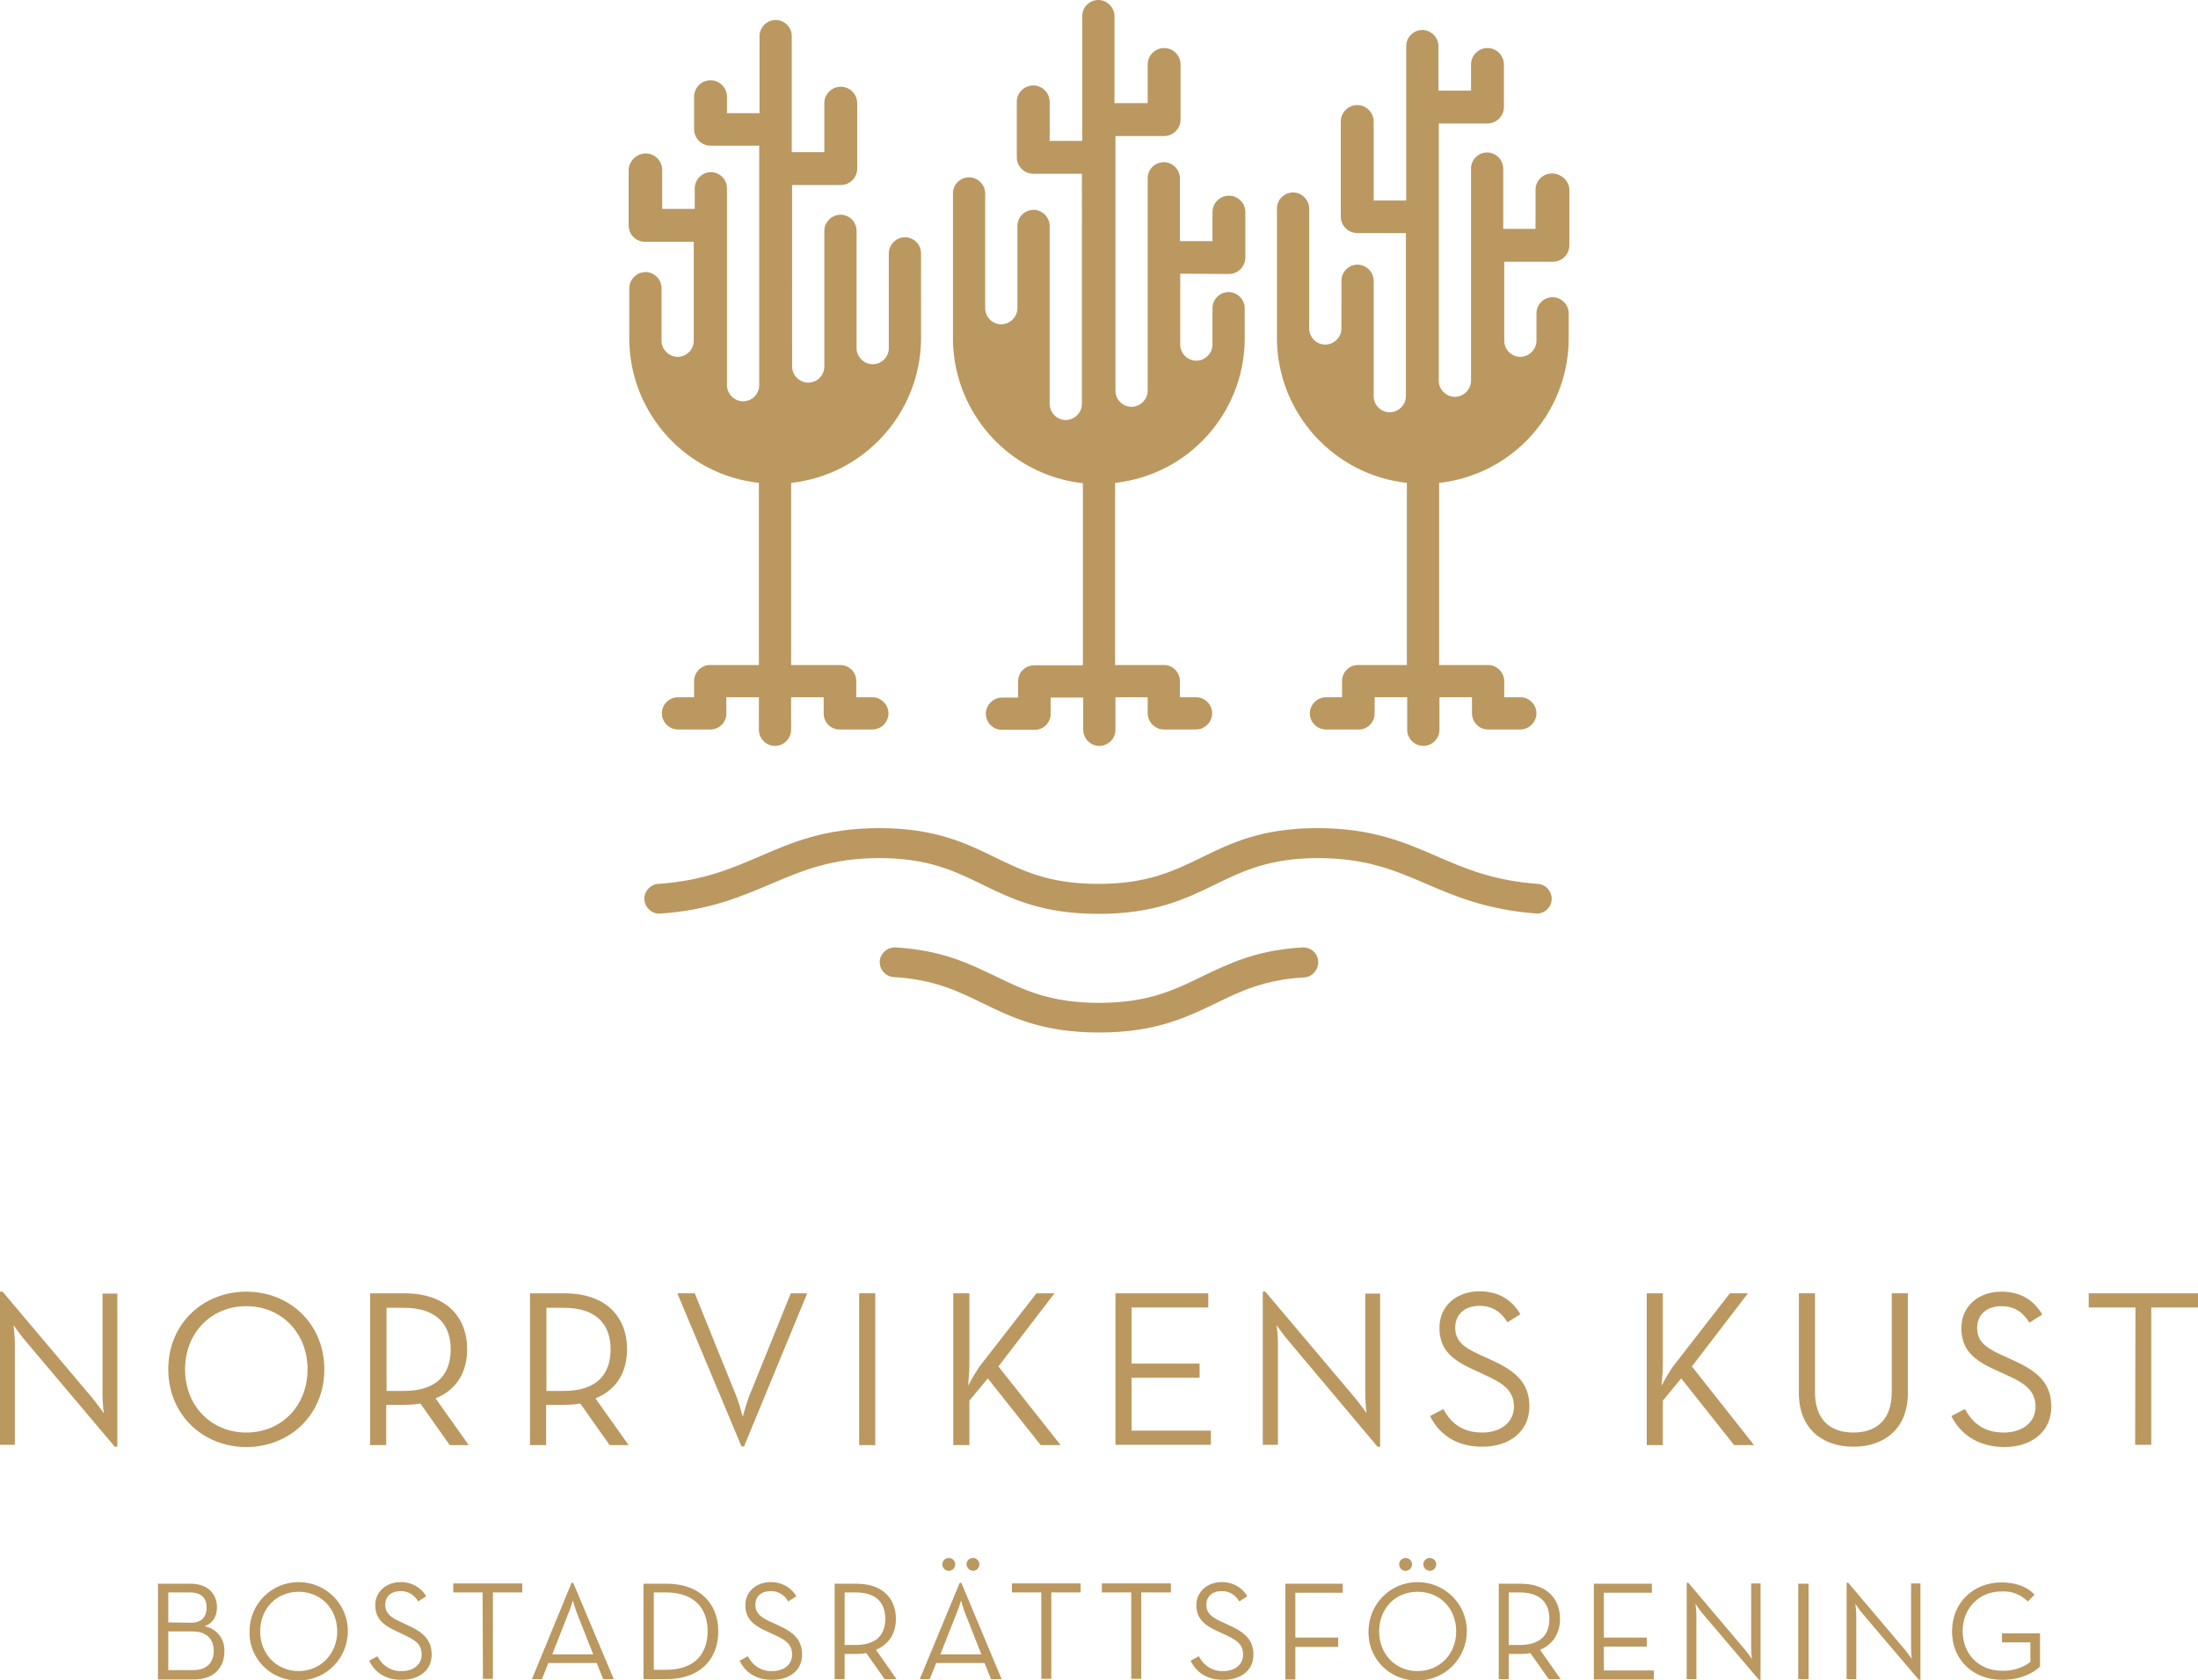 <?xml version="1.0" encoding="utf-8"?>
<!-- Generator: Adobe Illustrator 22.0.1, SVG Export Plug-In . SVG Version: 6.00 Build 0)  -->
<svg version="1.1" id="Lager_1" xmlns="http://www.w3.org/2000/svg" xmlns:xlink="http://www.w3.org/1999/xlink" x="0px" y="0px"
	 viewBox="0 0 681.8 521.2" style="enable-background:new 0 0 681.8 521.2;" xml:space="preserve">
<style type="text/css">
	.st0{fill:#BB9860;}
	.st1{fill:#050506;}
</style>
<title>NorrvikensKust_Logo_Gold</title>
<g id="Lager_2_1_">
	<g id="Lager_1-2">
		<path class="st0" d="M49,491.3h10.1c5.5,0,8.2,3.3,8.2,7.3c0,2.9-1.3,5-3.8,5.9c3.7,0.7,6.3,4,6.1,7.8c0,4.9-3.1,8.7-9.4,8.7H49
			V491.3z M59.3,503.4c3.4,0,4.8-2,4.8-4.7s-1.4-4.7-5.2-4.7h-6.7v9.3L59.3,503.4z M59.9,518.1c4.5,0,6.4-2.6,6.4-6s-2-6-6.6-6h-7.5
			v12H59.9z"/>
		<path class="st0" d="M77.4,506.1c0-8.4,6.7-15.3,15.2-15.3c8.4,0,15.3,6.7,15.3,15.2c0,8.4-6.7,15.3-15.2,15.3c0,0-0.1,0-0.1,0
			c-8.2,0.2-15-6.3-15.2-14.4C77.4,506.5,77.4,506.3,77.4,506.1z M104.6,506.1c0-7.1-5.1-12.3-12-12.3s-11.9,5.3-11.9,12.3
			s5.1,12.3,11.9,12.3S104.6,513.1,104.6,506.1z"/>
		<path class="st0" d="M114.5,515.2l2.6-1.4c1.4,2.9,4.4,4.8,7.6,4.6c3.4,0,6.1-1.9,6.1-5.1s-1.9-4.5-5.6-6.2l-2.3-1.1
			c-4.2-1.9-6.5-4-6.5-8.1s3.4-7.1,7.8-7.1c3.3-0.1,6.4,1.6,8,4.4l-2.5,1.6c-1.1-2-3.2-3.3-5.5-3.2c-2.9,0-4.7,1.7-4.7,4.2
			s1.4,3.8,4.7,5.3l2.3,1.1c4.9,2.2,7.4,4.6,7.4,9.1c0,4.9-3.9,7.8-9.2,7.8C119.2,521.2,116.1,518.4,114.5,515.2z"/>
		<path class="st0" d="M149.7,494h-9.1v-2.8H162v2.8h-9.1v26.8h-3.1L149.7,494z"/>
		<path class="st0" d="M177.3,491h0.5l12.6,29.9h-3.3l-2-5h-15l-2,5H165L177.3,491z M184,513.2l-5.2-13.2c-0.4-1.2-0.8-2.3-1.1-3.5
			c0,0-0.6,2.1-1.2,3.5l-5.2,13.2H184z"/>
		<path class="st0" d="M199.6,491.3h7.2c9.9,0,16,5.8,16,14.8c0,9-6.1,14.8-16,14.8h-7.2V491.3z M206.6,518c8.8,0,12.9-4.9,12.9-12
			s-4.2-12-12.9-12h-3.8v24H206.6z"/>
		<path class="st0" d="M229.4,515.2l2.6-1.4c1.4,2.9,4.4,4.8,7.6,4.6c3.4,0,6.1-1.9,6.1-5.1s-1.9-4.5-5.6-6.2l-2.4-1.1
			c-4.2-1.9-6.5-4-6.5-8.1s3.4-7.1,7.8-7.1c3.3-0.1,6.4,1.6,8,4.4l-2.5,1.6c-1.1-2-3.2-3.3-5.5-3.2c-2.9,0-4.7,1.7-4.7,4.2
			s1.4,3.8,4.7,5.3l2.4,1.1c4.9,2.2,7.4,4.6,7.4,9.1c0,4.9-3.9,7.8-9.2,7.8C234.1,521.2,231,518.4,229.4,515.2z"/>
		<path class="st0" d="M278.1,520.9h-3.7l-5.7-8.1c-1,0.2-2.1,0.3-3.1,0.3H262v7.8h-3.1v-29.6h6.7c8.1,0,12.3,4.5,12.3,10.9
			c0,4.4-2.1,7.9-6.2,9.6L278.1,520.9z M265.4,510.3c6.7,0,9.2-3.4,9.2-8.1s-2.5-8.2-9.2-8.2H262v16.3L265.4,510.3z"/>
		<path class="st0" d="M297.7,491h0.5l12.5,29.9h-3.3l-2-5h-15l-2,5h-3.1L297.7,491z M304.4,513.2l-5.2-13.2
			c-0.4-1.2-0.8-2.3-1.1-3.5c0,0-0.6,2.1-1.2,3.5l-5.2,13.2H304.4z M292.3,485.3c0-1.1,0.9-2,2-2s2,0.9,2,2s-0.9,2-2,2
			S292.3,486.4,292.3,485.3z M299.8,485.3c0-1.1,0.9-2,2-2c1.1,0,2,0.9,2,2c0,1.1-0.9,2-2,2C300.7,487.2,299.9,486.4,299.8,485.3
			L299.8,485.3z"/>
		<path class="st0" d="M323,494h-9.1v-2.8h21.3v2.8h-9.1v26.8H323V494z"/>
		<path class="st0" d="M350.9,494h-9.1v-2.8h21.4v2.8H354v26.8h-3.1L350.9,494z"/>
		<path class="st0" d="M369.3,515.2l2.6-1.4c1.4,2.9,4.4,4.8,7.6,4.6c3.4,0,6.1-1.9,6.1-5.1s-1.9-4.5-5.6-6.2l-2.4-1.1
			c-4.2-1.9-6.5-4-6.5-8.1s3.4-7.1,7.8-7.1c3.3-0.1,6.4,1.6,8,4.4l-2.5,1.6c-1.1-2-3.2-3.3-5.5-3.2c-2.9,0-4.7,1.7-4.7,4.2
			s1.4,3.8,4.7,5.3l2.4,1.1c4.9,2.2,7.5,4.6,7.5,9.1c0,4.9-3.9,7.8-9.2,7.8C374,521.2,370.9,518.4,369.3,515.2z"/>
		<path class="st0" d="M398.7,491.3h17.8v2.8h-14.7v13.9h13.3v2.9h-13.3v10.1h-3.1V491.3z"/>
		<path class="st0" d="M424.5,506.1c0-8.4,6.7-15.3,15.2-15.3c8.4,0,15.3,6.7,15.3,15.2c0,8.4-6.7,15.3-15.2,15.3c0,0-0.1,0-0.1,0
			c-8.2,0.2-15-6.3-15.2-14.4C424.5,506.5,424.5,506.3,424.5,506.1z M451.7,506.1c0-7.1-5-12.3-12-12.3s-11.9,5.3-11.9,12.3
			s5,12.3,11.9,12.3S451.7,513.1,451.7,506.1z M434,485.3c0-1.1,0.9-2,2-2s2,0.9,2,2s-0.9,2-2,2S434,486.4,434,485.3z M441.5,485.3
			c0-1.1,0.9-2,2-2c1.1,0,2,0.9,2,2c0,1.1-0.9,2-2,2C442.4,487.2,441.5,486.4,441.5,485.3L441.5,485.3z"/>
		<path class="st0" d="M484.1,520.9h-3.7l-5.7-8.1c-1,0.2-2.1,0.3-3.1,0.3H468v7.8h-3.1v-29.6h6.7c8.1,0,12.3,4.5,12.3,10.9
			c0,4.4-2.1,7.9-6.2,9.6L484.1,520.9z M471.4,510.3c6.7,0,9.2-3.4,9.2-8.1s-2.6-8.2-9.2-8.2H468v16.3L471.4,510.3z"/>
		<path class="st0" d="M494.4,491.3h18v2.8h-14.9v13.9h13.3v2.8h-13.3v7.4H513v2.8h-18.6V491.3z"/>
		<path class="st0" d="M527.9,500.3c-0.8-1-2-2.8-2-2.8s0.3,2.1,0.3,3.4v20h-3V491h0.5l17.7,20.9c0.8,1,2,2.7,2,2.7
			s-0.2-2.1-0.2-3.4v-20h2.9v29.9h-0.5L527.9,500.3z"/>
		<path class="st0" d="M557.8,491.3h3.2v29.6h-3.2L557.8,491.3z"/>
		<path class="st0" d="M577.5,500.3c-0.8-1-2-2.8-2-2.8s0.3,2.1,0.3,3.4v20h-3V491h0.5l17.7,20.9c0.8,1,2,2.7,2,2.7
			s-0.2-2.1-0.2-3.4v-20h2.9v29.9h-0.5L577.5,500.3z"/>
		<path class="st0" d="M605.5,506.1c0-8.9,6.6-15.2,15.3-15.2c4.3,0,7.9,1.2,10.3,3.8l-2.1,2.1c-2.2-2.2-5.1-3.3-8.2-3.1
			c-7,0-12,5.3-12,12.3c0,7.1,5,12.3,12.2,12.3c3.1,0.1,6.2-0.8,8.8-2.7v-6.1H621v-2.8h11.8v10.3c-2.2,2.1-6.1,4.1-11.7,4.1
			C612.2,521.2,605.5,515,605.5,506.1z"/>
		<path class="st0" d="M7.5,415.5c-1.3-1.6-3.3-4.4-3.3-4.4s0.4,3.3,0.4,5.3v31.8H0v-47.5h0.8L28.9,434c1.3,1.6,3.3,4.4,3.3,4.4
			s-0.4-3.3-0.4-5.3v-31.8h4.6v47.5h-0.8L7.5,415.5z"/>
		<path class="st0" d="M52.2,424.8c0-14.2,10.8-24.1,24.2-24.1s24.2,9.9,24.2,24.1s-10.8,24.1-24.2,24.1S52.2,438.9,52.2,424.8z
			 M95.4,424.8c0-11.2-8-19.6-19-19.6s-19,8.4-19,19.6s8,19.6,19,19.6S95.4,436,95.4,424.8z"/>
		<path class="st0" d="M145.4,448.3h-5.9l-9.1-12.9c-1.7,0.3-3.3,0.4-5,0.4h-5.6v12.5h-5v-47.1h10.6c12.9,0,19.5,7.2,19.5,17.4
			c0,7.1-3.3,12.6-9.8,15.2L145.4,448.3z M125.2,431.5c10.7,0,14.6-5.5,14.6-12.9s-4-12.9-14.6-12.9h-5.3v25.8L125.2,431.5z"/>
		<path class="st0" d="M195,448.3h-5.9l-9.1-12.9c-1.7,0.3-3.3,0.4-5,0.4h-5.6v12.5h-5v-47.1H175c12.9,0,19.5,7.2,19.5,17.4
			c0,7.1-3.3,12.6-9.8,15.2L195,448.3z M174.8,431.5c10.7,0,14.6-5.5,14.6-12.9s-4-12.9-14.6-12.9h-5.3v25.8L174.8,431.5z"/>
		<path class="st0" d="M210.1,401.2h5.4l12.9,31.9c0.8,2.1,1.4,4.2,2,6.4c0.6-2.2,1.2-4.3,2-6.4l12.9-31.9h5.1l-19.6,47.5H230
			L210.1,401.2z"/>
		<path class="st0" d="M266.5,401.2h5v47.1h-5V401.2z"/>
		<path class="st0" d="M303.7,424.1l17.8-22.9h5.6l-17.4,22.7l19.3,24.4h-6.2l-16.4-20.7l-5.7,6.9v13.8h-5v-47.1h5v22.3
			c0,2.2-0.3,4.9-0.4,6.4C301.3,427.9,302.5,426,303.7,424.1z"/>
		<path class="st0" d="M346.1,401.2h28.7v4.4H351v17.4h21.1v4.4H351v16.4h24.6v4.4h-29.6V401.2z"/>
		<path class="st0" d="M399.3,415.5c-1.3-1.5-3.3-4.4-3.3-4.4s0.4,3.3,0.4,5.3v31.8h-4.7v-47.5h0.8l28.1,33.3
			c1.3,1.6,3.3,4.4,3.3,4.4s-0.4-3.3-0.4-5.3v-31.8h4.6v47.5h-0.8L399.3,415.5z"/>
		<path class="st0" d="M443.6,439.3l4.1-2.2c2.2,4,5.5,7.3,12.1,7.3c5.5,0,9.8-3,9.8-8c0-4.8-3-7.2-8.9-9.8l-3.8-1.8
			c-6.7-3-10.4-6.3-10.4-12.9c0-6.8,5.3-11.3,12.4-11.3c6.3,0,10.2,2.9,12.7,7.1l-4,2.5c-1.8-2.9-4.3-5.1-8.7-5.1
			c-4.6,0-7.5,2.7-7.5,6.7s2.2,6,7.5,8.4l3.7,1.7c7.8,3.5,11.8,7.3,11.8,14.4c0,7.8-6.2,12.5-14.6,12.5
			C451,448.8,446.1,444.3,443.6,439.3z"/>
		<path class="st0" d="M518.8,424.1l17.8-22.9h5.6l-17.4,22.7l19.3,24.4h-6.2l-16.4-20.7l-5.7,6.9v13.8h-5v-47.1h5v22.3
			c0,2.2-0.3,4.9-0.4,6.4C516.4,427.9,517.6,426,518.8,424.1z"/>
		<path class="st0" d="M558,432.2v-31h5v30.7c0,8.4,4.6,12.5,11.9,12.5s11.9-4.1,11.9-12.5v-30.7h5v31c0,11-7.3,16.6-16.9,16.6
			S558,443.2,558,432.2z"/>
		<path class="st0" d="M605.3,439.3l4.2-2.2c2.2,4,5.5,7.3,12.1,7.3c5.5,0,9.8-3,9.8-8c0-4.8-3-7.2-8.9-9.8l-3.7-1.7
			c-6.7-3-10.4-6.3-10.4-12.9c0-6.8,5.3-11.3,12.4-11.3c6.3,0,10.2,2.9,12.7,7.1l-4,2.5c-1.8-2.9-4.3-5.1-8.7-5.1
			c-4.6,0-7.5,2.7-7.5,6.7s2.2,6,7.5,8.4l3.7,1.7c7.8,3.5,11.8,7.3,11.8,14.4c0,7.8-6.2,12.5-14.6,12.5
			C612.8,448.8,607.8,444.3,605.3,439.3z"/>
		<path class="st0" d="M662.4,405.6h-14.5v-4.4h33.9v4.4h-14.5v42.6h-5L662.4,405.6z"/>
		<path class="st0" d="M477,283.4h-0.4c-15.5-1.2-25.1-5.3-34.4-9.3s-18.4-7.9-33.3-7.9c-15.2,0-23.3,4-32,8.2
			c-9.2,4.5-18.8,9.1-36.1,9.1s-26.9-4.6-36.1-9.1c-8.6-4.2-16.8-8.2-32-8.2c-14.8,0-23.8,3.9-33.3,7.9s-19,8.2-34.4,9.3
			c-2.5,0.3-4.8-1.6-5.1-4.1c-0.3-2.5,1.6-4.8,4.1-5.1c0.1,0,0.2,0,0.3,0c13.9-1,22.4-4.7,31.5-8.6c9.9-4.3,20.2-8.7,36.9-8.7
			c17.3,0,26.8,4.6,36,9.1c8.7,4.2,16.8,8.2,32,8.2s23.4-4,32-8.2c9.2-4.5,18.7-9.1,36-9.1c16.8,0,27,4.4,36.9,8.7
			c9,3.9,17.6,7.6,31.5,8.6c2.5,0.2,4.4,2.5,4.2,5c-0.2,2.4-2.2,4.2-4.5,4.2L477,283.4z"/>
		<path class="st0" d="M340.9,320.3c-17.3,0-26.9-4.6-36.1-9.1c-7.8-3.8-15.2-7.4-27.7-8.1c-2.5-0.2-4.4-2.5-4.2-5
			c0.2-2.4,2.3-4.2,4.7-4.2c14.4,0.8,23,5,31.3,9c8.7,4.2,16.8,8.2,32,8.2s23.4-4,32-8.2c8.3-4,16.9-8.2,31.3-9c2.6,0,4.7,2,4.7,4.6
			c0,2.4-1.8,4.5-4.2,4.7c-12.5,0.7-19.9,4.3-27.7,8.1C367.8,315.7,358.3,320.3,340.9,320.3z"/>
		<path class="st0" d="M486.8,58.9v17.2c0,2.8-2.3,5.1-5.1,5.1h-15.1v24.5c0,2.8,2.3,5,5,5s5-2.3,5-5v-8.5c0-2.8,2.3-5,5-5
			s5,2.3,5,5v8.5l0,0c-0.4,22.7-17.6,41.6-40.2,44.1v56.5h15.2c2.7,0,5,2.3,5,5v5h5c2.8,0,5,2.3,5,5s-2.3,5-5,5h-10.1
			c-2.7,0-4.9-2.3-4.9-5v-5h-10.1v10.1c0,2.8-2.3,5-5,5s-5-2.3-5-5c0,0,0-0.1,0-0.1v-10h-10.1v5.1c0,2.7-2.3,5-5,4.9h-10.1
			c-2.8,0-5-2.3-5-5s2.3-5,5-5h5v-5c0-2.8,2.2-5,5-5h15.1v-56.5c-22.6-2.5-39.8-21.4-40.3-44.1v-41c0-2.8,2.3-5,5-5s5,2.3,5,5v37.2
			c0,2.8,2.3,5,5,5s5-2.3,5-5V87.1c0-2.8,2.3-5,5-5s5,2.3,5,5v18.6l0,0v17.2c0,2.8,2.3,5,5,5s5-2.3,5-5V72.3h-15.1
			c-2.8,0-5.1-2.3-5.1-5.1V37.7c0-2.8,2.3-5.1,5.1-5.1s5.1,2.3,5.1,5.1v24.5h10.1V14.3c0-2.8,2.3-5,5-5s5,2.3,5,5v13.8h10.1V20
			c0-2.8,2.3-5.1,5.1-5.1s5.1,2.3,5.1,5.1v13.2c0,2.8-2.3,5.1-5.1,5.1h-15.1v67.4l0,0v12.2c0,0.1,0,0.1,0,0.2c0,2.8,2.3,5,5,5
			s5-2.3,5-5v-12.4l0,0V52.3c0-2.8,2.3-5,5-5s5,2.3,5,5V71h10V58.9c0-2.8,2.3-5.1,5.1-5.1S486.8,56.1,486.8,58.9L486.8,58.9z"/>
		<path class="st0" d="M366.1,84.9v22c0,2.8,2.3,5,5,5s5-2.3,5-5V95.6c0-2.8,2.3-5,5-5s5,2.3,5,5v10.1l0,0
			c-0.4,22.7-17.6,41.6-40.2,44.1v56.5h15.2c2.7,0,4.9,2.3,4.9,5v5h5c2.8,0,5,2.3,5,5s-2.3,5-5,5H361c-2.7,0-5-2.3-5-5v-5h-10v10.1
			c0,2.8-2.3,5-5,5s-5-2.3-5-5v-10h-10.1v5.1c0,2.7-2.3,5-5,4.9h-10.1c-2.8,0-5-2.3-5-5s2.3-5,5-5h5v-5c0-2.8,2.2-5,5-5h15.1v-56.5
			c-22.6-2.5-39.8-21.4-40.3-44.1V60c0-2.8,2.3-5,5-5s5,2.3,5,5v35.6c0,2.8,2.3,5,5,5s5-2.3,5-5V70.1c0-2.8,2.3-5,5-5s5,2.3,5,5v1.5
			c0,0,0,0.1,0,0.2c0,0,0-0.1,0-0.2v0.6c0,0,0-0.1,0-0.2c0,0,0,0.1,0,0.2v23.9c0,0,0,0.1,0,0.2c0,0,0-0.1,0-0.2v0.6c0,0,0-0.1,0-0.2
			c0,0,0,0.1,0,0.2v9l0,0v19.6c0,2.8,2.3,5,5,5s5-2.3,5-5V53.9h-15.1c-2.8,0-5.1-2.3-5.1-5.1v-5.1l0,0v-7l0,0v-5.1
			c0-2.8,2.3-5.1,5.1-5.1s5.1,2.3,5.1,5.1v5.1l0,0v7h10.1V5c0-2.8,2.3-5,5-5s5,2.3,5,5v27H356V20c0-2.8,2.3-5.1,5.1-5.1
			s5.1,2.3,5.1,5.1v5l0,0v7l0,0v5.1c0,2.8-2.3,5.1-5.1,5.1H346V118l0,0v3c0,0.1,0,0.1,0,0.2c0,2.8,2.3,5,5,5s5-2.3,5-5l0,0V118l0,0
			V86.5c0,0,0-0.1,0-0.1V86c0,0,0,0,0-0.1V55.3c0-2.8,2.3-5,5-5s5,2.3,5,5v19.5h10.1v-9c0-2.8,2.3-5.1,5.1-5.1s5.1,2.3,5.1,5.1v14.1
			c0,2.8-2.3,5.1-5.1,5.1L366.1,84.9z"/>
		<path class="st0" d="M195,64.8L195,64.8v5.1c0,2.8,2.2,5.1,5,5.1c0,0,0,0,0.1,0h15.1v30.7c0,2.8-2.3,5-5,5s-5-2.3-5-5V89.4
			c0-2.8-2.3-5-5-5s-5,2.3-5,5v16.3l0,0c0.4,22.7,17.6,41.6,40.2,44.1v56.5h-15.2c-2.7,0-4.9,2.3-4.9,5v5h-5c-2.8,0-5,2.3-5,5
			s2.3,5,5,5h10.1c2.7,0,5-2.3,4.9-5v-5h10.1v10.1l0,0c0,2.8,2.3,5,5,5s5-2.3,5-5c0,0,0-0.1,0-0.1v-10h10.1v5.1c0,2.7,2.3,5,5,4.9
			h10.1c2.8,0,5-2.3,5-5s-2.3-5-5-5h-5v-5c0-2.8-2.2-5-5-5h-15.2v-56.5c22.6-2.5,39.8-21.4,40.3-44.1V78.6c0-2.8-2.3-5-5-5
			s-5,2.3-5,5V108c0,2.8-2.3,5-5,5s-5-2.3-5-5V71.6c0-2.8-2.3-5-5-5s-5,2.3-5,5v37.2l0,0v4.9c0,2.8-2.3,5-5,5s-5-2.3-5-5V57.4h15.1
			c2.8,0,5.1-2.3,5.1-5.1v-5.1l0,0V37.1l0,0v-5.1c0-2.8-2.3-5.1-5.1-5.1s-5.1,2.3-5.1,5.1v5.1l0,0v10.1h-10.1v-36c0-2.8-2.3-5-5-5
			s-5,2.3-5,5v23.9h-10.1v-5.1c0-2.8-2.3-5.1-5.1-5.1s-5.1,2.3-5.1,5.1v10.1c0,2.8,2.3,5.1,5.1,5.1h15.1v60.4l0,0v13.7
			c0,0.1,0,0.1,0,0.2c0,2.8-2.3,5-5,5s-5-2.3-5-5l0,0v-13.9l0,0V58.4c0-2.8-2.3-5-5-5s-5,2.3-5,5v6.4h-10.1v-7l0,0v-5.1
			c0-2.8-2.3-5.1-5.1-5.1S195,50,195,52.8v5.1l0,0L195,64.8z"/>
		<rect x="366.1" y="25" class="st1" width="0" height="2.4"/>
	</g>
</g>
</svg>
